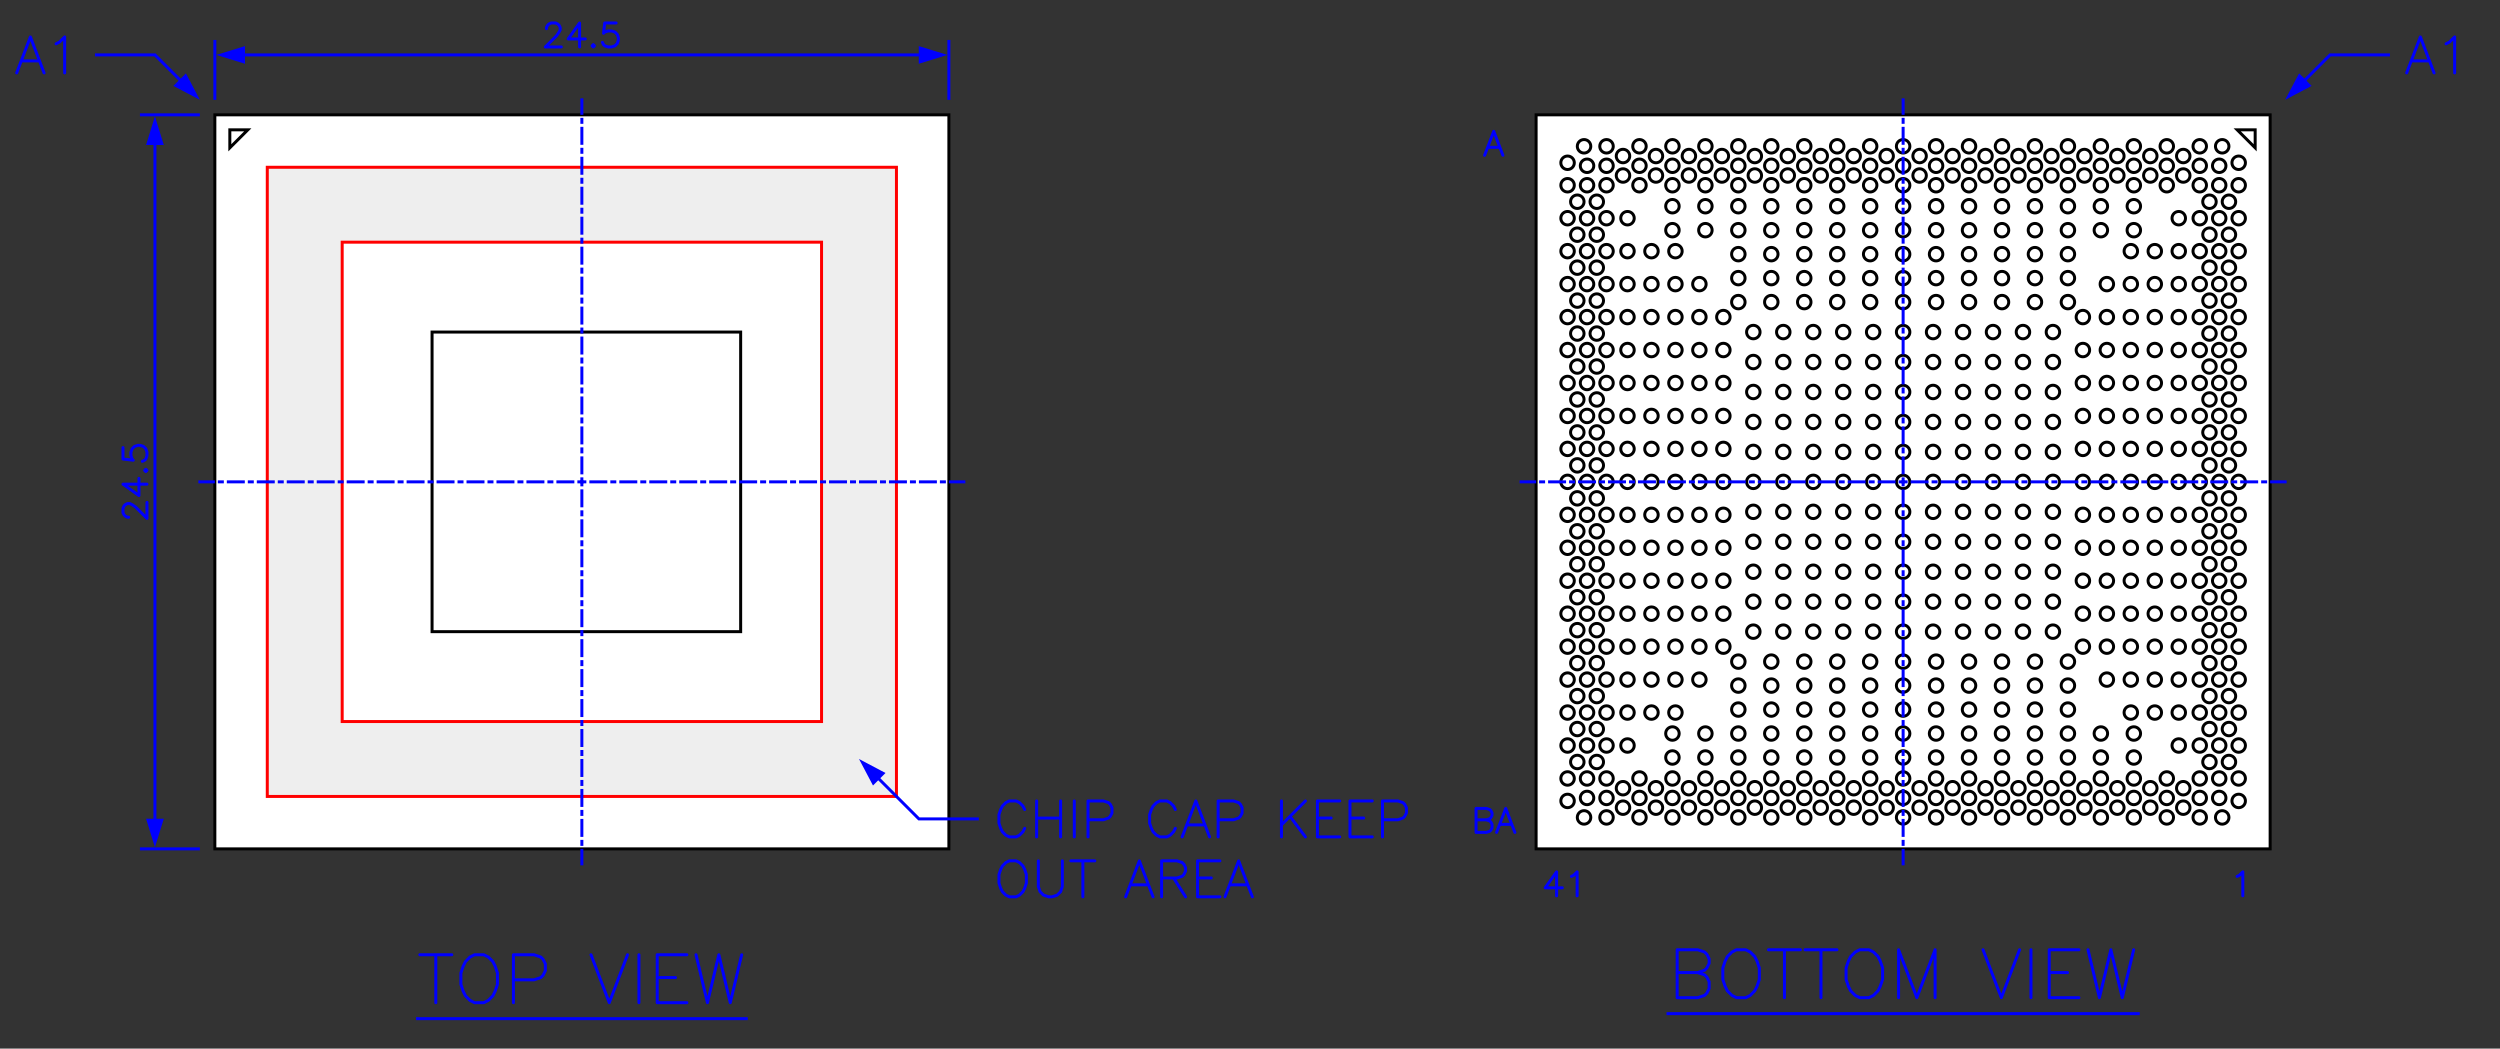<?xml version="1.0" encoding="UTF-8" standalone="no"?>
<svg xmlns:xlink="http://www.w3.org/1999/xlink" height="70mm" width="166.886mm" xmlns="http://www.w3.org/2000/svg" version="1.1" viewBox="0 0 83.443 35"><rect x="0" y="0" width="83.443" height="35" fill="#333333" stroke="none"/><defs><circle id="0" cy="0" cx="0" r="0.225" stroke="#000" stroke-width="0.1" fill="#fff"/><path id="1" d="M0.514,-1.2 L0.057,0 M0.514,-1.2 L0.971,0 M0.229,-0.4 h0.571" stroke-linejoin="round" stroke-linecap="round"/><path id="2" d="M0.229,-1.2 v1.2 M0.229,-1.2 h0.514 L0.914,-1.143 0.971,-1.086 1.029,-0.971 v0.171 L0.971,-0.686 0.914,-0.629 0.743,-0.571 h-0.514" stroke-linejoin="round" stroke-linecap="round"/><path id="3" d="M0.229,-1.2 v1.2 M0.229,-1.2 h0.743 M0.229,-0.629 h0.457 M0.229,0 h0.743" stroke-linejoin="round" stroke-linecap="round"/><path id="4" d="M0.61,-1.6 v1.6 M0.076,-1.6 h1.067" stroke-linejoin="round" stroke-linecap="round"/><path id="5" d="M0.686,-1.6 L0.533,-1.524 0.381,-1.371 0.305,-1.219 0.229,-0.99 v0.381 L0.305,-0.381 0.381,-0.229 0.533,-0.076 0.686,0 h0.305 L1.143,-0.076 1.295,-0.229 1.371,-0.381 1.448,-0.61 v-0.381 L1.371,-1.219 1.295,-1.371 1.143,-1.524 0.99,-1.6 h-0.305" stroke-linejoin="round" stroke-linecap="round"/><path id="6" d="M0.495,-0.8 L0.114,-0.267 h0.571 M0.495,-0.8 v0.8" stroke-linejoin="round" stroke-linecap="round"/><path id="7" d="M0.229,-0.648 L0.305,-0.686 0.419,-0.8 v0.8" stroke-linejoin="round" stroke-linecap="round"/><path id="8" d="M0.343,-0.971 L0.457,-1.029 0.629,-1.2 v1.2" stroke-linejoin="round" stroke-linecap="round"/><path id="9" d="M1.029,-0.914 L0.971,-1.029 0.857,-1.143 0.743,-1.2 h-0.229 L0.4,-1.143 0.286,-1.029 0.229,-0.914 0.171,-0.743 v0.286 L0.229,-0.286 0.286,-0.171 0.4,-0.057 0.514,0 h0.229 L0.857,-0.057 0.971,-0.171 1.029,-0.286" stroke-linejoin="round" stroke-linecap="round"/><path id="a" d="M0.305,-1.6 v1.6 M0.305,-1.6 h0.99 M0.305,-0.838 h0.61 M0.305,0 h0.99" stroke-linejoin="round" stroke-linecap="round"/><path id="b" d="M0.343,-0.8 L0.038,0 M0.343,-0.8 L0.648,0 M0.152,-0.267 h0.381" stroke-linejoin="round" stroke-linecap="round"/><path id="c" d="M0.152,-1.6 L0.533,0 M0.914,-1.6 L0.533,0 M0.914,-1.6 L1.295,0 M1.676,-1.6 L1.295,0" stroke-linejoin="round" stroke-linecap="round"/><path id="d" d="M0.305,-1.6 v1.6" stroke-linejoin="round" stroke-linecap="round"/><path id="e" d="M0.076,-1.6 L0.686,0 M1.295,-1.6 L0.686,0" stroke-linejoin="round" stroke-linecap="round"/></defs><g stroke="#000" stroke-width="0.1" fill="#fff"><g><g><path d="M7.171,3.833 v24.5 h24.5 v-24.5 Z"/><path d="M7.671,4.333 v0.6 l0.6,-0.6 Z"/><path d="M8.921,5.583 h21 v21 h-21 Z M11.421,8.083 v16 h16 v-16 Z" stroke="#f00" fill="#eee"/><rect y="11.083" x="14.421" height="10" width="10.3"/></g><g><path d="M75.771,3.833 v24.5 h-24.5 v-24.5 Z"/><path d="M75.271,4.333 v0.6 l-0.6,-0.6 Z"/><g><use y="5.433" x="74.721" xlink:href="#0"/><use y="6.183" x="74.721" xlink:href="#0"/><use y="6.733" x="74.396" xlink:href="#0"/><use y="7.283" x="74.721" xlink:href="#0"/><use y="7.833" x="74.396" xlink:href="#0"/><use y="8.383" x="74.721" xlink:href="#0"/><use y="8.933" x="74.396" xlink:href="#0"/><use y="9.483" x="74.721" xlink:href="#0"/><use y="10.033" x="74.396" xlink:href="#0"/><use y="10.583" x="74.721" xlink:href="#0"/><use y="11.133" x="74.396" xlink:href="#0"/><use y="11.683" x="74.721" xlink:href="#0"/><use y="12.233" x="74.396" xlink:href="#0"/><use y="12.783" x="74.721" xlink:href="#0"/><use y="13.333" x="74.396" xlink:href="#0"/><use y="13.883" x="74.721" xlink:href="#0"/><use y="14.433" x="74.396" xlink:href="#0"/><use y="14.983" x="74.721" xlink:href="#0"/><use y="15.533" x="74.396" xlink:href="#0"/><use y="16.083" x="74.721" xlink:href="#0"/><use y="16.633" x="74.396" xlink:href="#0"/><use y="17.183" x="74.721" xlink:href="#0"/><use y="17.733" x="74.396" xlink:href="#0"/><use y="18.283" x="74.721" xlink:href="#0"/><use y="18.833" x="74.396" xlink:href="#0"/><use y="19.383" x="74.721" xlink:href="#0"/><use y="19.933" x="74.396" xlink:href="#0"/><use y="20.483" x="74.721" xlink:href="#0"/><use y="21.033" x="74.396" xlink:href="#0"/><use y="21.583" x="74.721" xlink:href="#0"/><use y="22.133" x="74.396" xlink:href="#0"/><use y="22.683" x="74.721" xlink:href="#0"/><use y="23.233" x="74.396" xlink:href="#0"/><use y="23.783" x="74.721" xlink:href="#0"/><use y="24.333" x="74.396" xlink:href="#0"/><use y="24.883" x="74.721" xlink:href="#0"/><use y="25.433" x="74.396" xlink:href="#0"/><use y="25.983" x="74.721" xlink:href="#0"/><use y="26.733" x="74.721" xlink:href="#0"/><use y="4.883" x="74.171" xlink:href="#0"/><use y="5.533" x="74.071" xlink:href="#0"/><use y="6.183" x="74.071" xlink:href="#0"/><use y="6.733" x="73.746" xlink:href="#0"/><use y="7.283" x="74.071" xlink:href="#0"/><use y="7.833" x="73.746" xlink:href="#0"/><use y="8.383" x="74.071" xlink:href="#0"/><use y="8.933" x="73.746" xlink:href="#0"/><use y="9.483" x="74.071" xlink:href="#0"/><use y="10.033" x="73.746" xlink:href="#0"/><use y="10.583" x="74.071" xlink:href="#0"/><use y="11.133" x="73.746" xlink:href="#0"/><use y="11.683" x="74.071" xlink:href="#0"/><use y="12.233" x="73.746" xlink:href="#0"/><use y="12.783" x="74.071" xlink:href="#0"/><use y="13.333" x="73.746" xlink:href="#0"/><use y="13.883" x="74.071" xlink:href="#0"/><use y="14.433" x="73.746" xlink:href="#0"/><use y="14.983" x="74.071" xlink:href="#0"/><use y="15.533" x="73.746" xlink:href="#0"/><use y="16.083" x="74.071" xlink:href="#0"/><use y="16.633" x="73.746" xlink:href="#0"/><use y="17.183" x="74.071" xlink:href="#0"/><use y="17.733" x="73.746" xlink:href="#0"/><use y="18.283" x="74.071" xlink:href="#0"/><use y="18.833" x="73.746" xlink:href="#0"/><use y="19.383" x="74.071" xlink:href="#0"/><use y="19.933" x="73.746" xlink:href="#0"/><use y="20.483" x="74.071" xlink:href="#0"/><use y="21.033" x="73.746" xlink:href="#0"/><use y="21.583" x="74.071" xlink:href="#0"/><use y="22.133" x="73.746" xlink:href="#0"/><use y="22.683" x="74.071" xlink:href="#0"/><use y="23.233" x="73.746" xlink:href="#0"/><use y="23.783" x="74.071" xlink:href="#0"/><use y="24.333" x="73.746" xlink:href="#0"/><use y="24.883" x="74.071" xlink:href="#0"/><use y="25.433" x="73.746" xlink:href="#0"/><use y="25.983" x="74.071" xlink:href="#0"/><use y="26.633" x="74.071" xlink:href="#0"/><use y="27.283" x="74.171" xlink:href="#0"/><use y="4.883" x="73.421" xlink:href="#0"/><use y="5.533" x="73.421" xlink:href="#0"/><use y="6.183" x="73.421" xlink:href="#0"/><use y="7.283" x="73.421" xlink:href="#0"/><use y="8.383" x="73.421" xlink:href="#0"/><use y="9.483" x="73.421" xlink:href="#0"/><use y="10.583" x="73.421" xlink:href="#0"/><use y="11.683" x="73.421" xlink:href="#0"/><use y="12.783" x="73.421" xlink:href="#0"/><use y="13.883" x="73.421" xlink:href="#0"/><use y="14.983" x="73.421" xlink:href="#0"/><use y="16.083" x="73.421" xlink:href="#0"/><use y="17.183" x="73.421" xlink:href="#0"/><use y="18.283" x="73.421" xlink:href="#0"/><use y="19.383" x="73.421" xlink:href="#0"/><use y="20.483" x="73.421" xlink:href="#0"/><use y="21.583" x="73.421" xlink:href="#0"/><use y="22.683" x="73.421" xlink:href="#0"/><use y="23.783" x="73.421" xlink:href="#0"/><use y="24.883" x="73.421" xlink:href="#0"/><use y="25.983" x="73.421" xlink:href="#0"/><use y="26.633" x="73.421" xlink:href="#0"/><use y="27.283" x="73.421" xlink:href="#0"/><use y="5.208" x="72.871" xlink:href="#0"/><use y="5.858" x="72.871" xlink:href="#0"/><use y="7.283" x="72.721" xlink:href="#0"/><use y="8.383" x="72.721" xlink:href="#0"/><use y="9.483" x="72.721" xlink:href="#0"/><use y="10.583" x="72.721" xlink:href="#0"/><use y="11.683" x="72.721" xlink:href="#0"/><use y="12.783" x="72.721" xlink:href="#0"/><use y="13.883" x="72.721" xlink:href="#0"/><use y="14.983" x="72.721" xlink:href="#0"/><use y="16.083" x="72.721" xlink:href="#0"/><use y="17.183" x="72.721" xlink:href="#0"/><use y="18.283" x="72.721" xlink:href="#0"/><use y="19.383" x="72.721" xlink:href="#0"/><use y="20.483" x="72.721" xlink:href="#0"/><use y="21.583" x="72.721" xlink:href="#0"/><use y="22.683" x="72.721" xlink:href="#0"/><use y="23.783" x="72.721" xlink:href="#0"/><use y="24.883" x="72.721" xlink:href="#0"/><use y="26.308" x="72.871" xlink:href="#0"/><use y="26.958" x="72.871" xlink:href="#0"/><use y="4.883" x="72.321" xlink:href="#0"/><use y="5.533" x="72.321" xlink:href="#0"/><use y="6.183" x="72.321" xlink:href="#0"/><use y="8.383" x="71.921" xlink:href="#0"/><use y="9.483" x="71.921" xlink:href="#0"/><use y="10.583" x="71.921" xlink:href="#0"/><use y="11.683" x="71.921" xlink:href="#0"/><use y="12.783" x="71.921" xlink:href="#0"/><use y="13.883" x="71.921" xlink:href="#0"/><use y="14.983" x="71.921" xlink:href="#0"/><use y="16.083" x="71.921" xlink:href="#0"/><use y="17.183" x="71.921" xlink:href="#0"/><use y="18.283" x="71.921" xlink:href="#0"/><use y="19.383" x="71.921" xlink:href="#0"/><use y="20.483" x="71.921" xlink:href="#0"/><use y="21.583" x="71.921" xlink:href="#0"/><use y="22.683" x="71.921" xlink:href="#0"/><use y="23.783" x="71.921" xlink:href="#0"/><use y="25.983" x="72.321" xlink:href="#0"/><use y="26.633" x="72.321" xlink:href="#0"/><use y="27.283" x="72.321" xlink:href="#0"/><use y="5.208" x="71.771" xlink:href="#0"/><use y="5.858" x="71.771" xlink:href="#0"/><use y="26.308" x="71.771" xlink:href="#0"/><use y="26.958" x="71.771" xlink:href="#0"/><use y="4.883" x="71.221" xlink:href="#0"/><use y="5.533" x="71.221" xlink:href="#0"/><use y="6.183" x="71.221" xlink:href="#0"/><use y="6.883" x="71.221" xlink:href="#0"/><use y="7.683" x="71.221" xlink:href="#0"/><use y="8.383" x="71.121" xlink:href="#0"/><use y="9.483" x="71.121" xlink:href="#0"/><use y="10.583" x="71.121" xlink:href="#0"/><use y="11.683" x="71.121" xlink:href="#0"/><use y="12.783" x="71.121" xlink:href="#0"/><use y="13.883" x="71.121" xlink:href="#0"/><use y="14.983" x="71.121" xlink:href="#0"/><use y="16.083" x="71.121" xlink:href="#0"/><use y="17.183" x="71.121" xlink:href="#0"/><use y="18.283" x="71.121" xlink:href="#0"/><use y="19.383" x="71.121" xlink:href="#0"/><use y="20.483" x="71.121" xlink:href="#0"/><use y="21.583" x="71.121" xlink:href="#0"/><use y="22.683" x="71.121" xlink:href="#0"/><use y="23.783" x="71.121" xlink:href="#0"/><use y="24.483" x="71.221" xlink:href="#0"/><use y="25.283" x="71.221" xlink:href="#0"/><use y="25.983" x="71.221" xlink:href="#0"/><use y="26.633" x="71.221" xlink:href="#0"/><use y="27.283" x="71.221" xlink:href="#0"/><use y="5.208" x="70.671" xlink:href="#0"/><use y="5.858" x="70.671" xlink:href="#0"/><use y="9.483" x="70.321" xlink:href="#0"/><use y="10.583" x="70.321" xlink:href="#0"/><use y="11.683" x="70.321" xlink:href="#0"/><use y="12.783" x="70.321" xlink:href="#0"/><use y="13.883" x="70.321" xlink:href="#0"/><use y="14.983" x="70.321" xlink:href="#0"/><use y="16.083" x="70.321" xlink:href="#0"/><use y="17.183" x="70.321" xlink:href="#0"/><use y="18.283" x="70.321" xlink:href="#0"/><use y="19.383" x="70.321" xlink:href="#0"/><use y="20.483" x="70.321" xlink:href="#0"/><use y="21.583" x="70.321" xlink:href="#0"/><use y="22.683" x="70.321" xlink:href="#0"/><use y="26.308" x="70.671" xlink:href="#0"/><use y="26.958" x="70.671" xlink:href="#0"/><use y="4.883" x="70.121" xlink:href="#0"/><use y="5.533" x="70.121" xlink:href="#0"/><use y="6.183" x="70.121" xlink:href="#0"/><use y="6.883" x="70.121" xlink:href="#0"/><use y="7.683" x="70.121" xlink:href="#0"/><use y="24.483" x="70.121" xlink:href="#0"/><use y="25.283" x="70.121" xlink:href="#0"/><use y="25.983" x="70.121" xlink:href="#0"/><use y="26.633" x="70.121" xlink:href="#0"/><use y="27.283" x="70.121" xlink:href="#0"/><use y="5.208" x="69.571" xlink:href="#0"/><use y="5.858" x="69.571" xlink:href="#0"/><use y="10.583" x="69.521" xlink:href="#0"/><use y="11.683" x="69.521" xlink:href="#0"/><use y="12.783" x="69.521" xlink:href="#0"/><use y="13.883" x="69.521" xlink:href="#0"/><use y="14.983" x="69.521" xlink:href="#0"/><use y="16.083" x="69.521" xlink:href="#0"/><use y="17.183" x="69.521" xlink:href="#0"/><use y="18.283" x="69.521" xlink:href="#0"/><use y="19.383" x="69.521" xlink:href="#0"/><use y="20.483" x="69.521" xlink:href="#0"/><use y="21.583" x="69.521" xlink:href="#0"/><use y="26.308" x="69.571" xlink:href="#0"/><use y="26.958" x="69.571" xlink:href="#0"/><use y="4.883" x="69.021" xlink:href="#0"/><use y="5.533" x="69.021" xlink:href="#0"/><use y="6.183" x="69.021" xlink:href="#0"/><use y="6.883" x="69.021" xlink:href="#0"/><use y="7.683" x="69.021" xlink:href="#0"/><use y="8.483" x="69.021" xlink:href="#0"/><use y="9.283" x="69.021" xlink:href="#0"/><use y="10.083" x="69.021" xlink:href="#0"/><use y="11.083" x="68.521" xlink:href="#0"/><use y="12.083" x="68.521" xlink:href="#0"/><use y="13.083" x="68.521" xlink:href="#0"/><use y="14.083" x="68.521" xlink:href="#0"/><use y="15.083" x="68.521" xlink:href="#0"/><use y="16.083" x="68.521" xlink:href="#0"/><use y="17.083" x="68.521" xlink:href="#0"/><use y="18.083" x="68.521" xlink:href="#0"/><use y="19.083" x="68.521" xlink:href="#0"/><use y="20.083" x="68.521" xlink:href="#0"/><use y="21.083" x="68.521" xlink:href="#0"/><use y="22.083" x="69.021" xlink:href="#0"/><use y="22.883" x="69.021" xlink:href="#0"/><use y="23.683" x="69.021" xlink:href="#0"/><use y="24.483" x="69.021" xlink:href="#0"/><use y="25.283" x="69.021" xlink:href="#0"/><use y="25.983" x="69.021" xlink:href="#0"/><use y="26.633" x="69.021" xlink:href="#0"/><use y="27.283" x="69.021" xlink:href="#0"/><use y="5.208" x="68.471" xlink:href="#0"/><use y="5.858" x="68.471" xlink:href="#0"/><use y="26.308" x="68.471" xlink:href="#0"/><use y="26.958" x="68.471" xlink:href="#0"/><use y="4.883" x="67.921" xlink:href="#0"/><use y="5.533" x="67.921" xlink:href="#0"/><use y="6.183" x="67.921" xlink:href="#0"/><use y="6.883" x="67.921" xlink:href="#0"/><use y="7.683" x="67.921" xlink:href="#0"/><use y="8.483" x="67.921" xlink:href="#0"/><use y="9.283" x="67.921" xlink:href="#0"/><use y="10.083" x="67.921" xlink:href="#0"/><use y="11.083" x="67.521" xlink:href="#0"/><use y="12.083" x="67.521" xlink:href="#0"/><use y="13.083" x="67.521" xlink:href="#0"/><use y="14.083" x="67.521" xlink:href="#0"/><use y="15.083" x="67.521" xlink:href="#0"/><use y="16.083" x="67.521" xlink:href="#0"/><use y="17.083" x="67.521" xlink:href="#0"/><use y="18.083" x="67.521" xlink:href="#0"/><use y="19.083" x="67.521" xlink:href="#0"/><use y="20.083" x="67.521" xlink:href="#0"/><use y="21.083" x="67.521" xlink:href="#0"/><use y="22.083" x="67.921" xlink:href="#0"/><use y="22.883" x="67.921" xlink:href="#0"/><use y="23.683" x="67.921" xlink:href="#0"/><use y="24.483" x="67.921" xlink:href="#0"/><use y="25.283" x="67.921" xlink:href="#0"/><use y="25.983" x="67.921" xlink:href="#0"/><use y="26.633" x="67.921" xlink:href="#0"/><use y="27.283" x="67.921" xlink:href="#0"/><use y="5.208" x="67.371" xlink:href="#0"/><use y="5.858" x="67.371" xlink:href="#0"/><use y="26.308" x="67.371" xlink:href="#0"/><use y="26.958" x="67.371" xlink:href="#0"/><use y="4.883" x="66.821" xlink:href="#0"/><use y="5.533" x="66.821" xlink:href="#0"/><use y="6.183" x="66.821" xlink:href="#0"/><use y="6.883" x="66.821" xlink:href="#0"/><use y="7.683" x="66.821" xlink:href="#0"/><use y="8.483" x="66.821" xlink:href="#0"/><use y="9.283" x="66.821" xlink:href="#0"/><use y="10.083" x="66.821" xlink:href="#0"/><use y="11.083" x="66.521" xlink:href="#0"/><use y="12.083" x="66.521" xlink:href="#0"/><use y="13.083" x="66.521" xlink:href="#0"/><use y="14.083" x="66.521" xlink:href="#0"/><use y="15.083" x="66.521" xlink:href="#0"/><use y="16.083" x="66.521" xlink:href="#0"/><use y="17.083" x="66.521" xlink:href="#0"/><use y="18.083" x="66.521" xlink:href="#0"/><use y="19.083" x="66.521" xlink:href="#0"/><use y="20.083" x="66.521" xlink:href="#0"/><use y="21.083" x="66.521" xlink:href="#0"/><use y="22.083" x="66.821" xlink:href="#0"/><use y="22.883" x="66.821" xlink:href="#0"/><use y="23.683" x="66.821" xlink:href="#0"/><use y="24.483" x="66.821" xlink:href="#0"/><use y="25.283" x="66.821" xlink:href="#0"/><use y="25.983" x="66.821" xlink:href="#0"/><use y="26.633" x="66.821" xlink:href="#0"/><use y="27.283" x="66.821" xlink:href="#0"/><use y="5.208" x="66.271" xlink:href="#0"/><use y="5.858" x="66.271" xlink:href="#0"/><use y="26.308" x="66.271" xlink:href="#0"/><use y="26.958" x="66.271" xlink:href="#0"/><use y="4.883" x="65.721" xlink:href="#0"/><use y="5.533" x="65.721" xlink:href="#0"/><use y="6.183" x="65.721" xlink:href="#0"/><use y="6.883" x="65.721" xlink:href="#0"/><use y="7.683" x="65.721" xlink:href="#0"/><use y="8.483" x="65.721" xlink:href="#0"/><use y="9.283" x="65.721" xlink:href="#0"/><use y="10.083" x="65.721" xlink:href="#0"/><use y="11.083" x="65.521" xlink:href="#0"/><use y="12.083" x="65.521" xlink:href="#0"/><use y="13.083" x="65.521" xlink:href="#0"/><use y="14.083" x="65.521" xlink:href="#0"/><use y="15.083" x="65.521" xlink:href="#0"/><use y="16.083" x="65.521" xlink:href="#0"/><use y="17.083" x="65.521" xlink:href="#0"/><use y="18.083" x="65.521" xlink:href="#0"/><use y="19.083" x="65.521" xlink:href="#0"/><use y="20.083" x="65.521" xlink:href="#0"/><use y="21.083" x="65.521" xlink:href="#0"/><use y="22.083" x="65.721" xlink:href="#0"/><use y="22.883" x="65.721" xlink:href="#0"/><use y="23.683" x="65.721" xlink:href="#0"/><use y="24.483" x="65.721" xlink:href="#0"/><use y="25.283" x="65.721" xlink:href="#0"/><use y="25.983" x="65.721" xlink:href="#0"/><use y="26.633" x="65.721" xlink:href="#0"/><use y="27.283" x="65.721" xlink:href="#0"/><use y="5.208" x="65.171" xlink:href="#0"/><use y="5.858" x="65.171" xlink:href="#0"/><use y="26.308" x="65.171" xlink:href="#0"/><use y="26.958" x="65.171" xlink:href="#0"/><use y="4.883" x="64.621" xlink:href="#0"/><use y="5.533" x="64.621" xlink:href="#0"/><use y="6.183" x="64.621" xlink:href="#0"/><use y="6.883" x="64.621" xlink:href="#0"/><use y="7.683" x="64.621" xlink:href="#0"/><use y="8.483" x="64.621" xlink:href="#0"/><use y="9.283" x="64.621" xlink:href="#0"/><use y="10.083" x="64.621" xlink:href="#0"/><use y="11.083" x="64.521" xlink:href="#0"/><use y="12.083" x="64.521" xlink:href="#0"/><use y="13.083" x="64.521" xlink:href="#0"/><use y="14.083" x="64.521" xlink:href="#0"/><use y="15.083" x="64.521" xlink:href="#0"/><use y="16.083" x="64.521" xlink:href="#0"/><use y="17.083" x="64.521" xlink:href="#0"/><use y="18.083" x="64.521" xlink:href="#0"/><use y="19.083" x="64.521" xlink:href="#0"/><use y="20.083" x="64.521" xlink:href="#0"/><use y="21.083" x="64.521" xlink:href="#0"/><use y="22.083" x="64.621" xlink:href="#0"/><use y="22.883" x="64.621" xlink:href="#0"/><use y="23.683" x="64.621" xlink:href="#0"/><use y="24.483" x="64.621" xlink:href="#0"/><use y="25.283" x="64.621" xlink:href="#0"/><use y="25.983" x="64.621" xlink:href="#0"/><use y="26.633" x="64.621" xlink:href="#0"/><use y="27.283" x="64.621" xlink:href="#0"/><use y="5.208" x="64.071" xlink:href="#0"/><use y="5.858" x="64.071" xlink:href="#0"/><use y="26.308" x="64.071" xlink:href="#0"/><use y="26.958" x="64.071" xlink:href="#0"/><use y="4.883" x="63.521" xlink:href="#0"/><use y="5.533" x="63.521" xlink:href="#0"/><use y="6.183" x="63.521" xlink:href="#0"/><use y="6.883" x="63.521" xlink:href="#0"/><use y="7.683" x="63.521" xlink:href="#0"/><use y="8.483" x="63.521" xlink:href="#0"/><use y="9.283" x="63.521" xlink:href="#0"/><use y="10.083" x="63.521" xlink:href="#0"/><use y="11.083" x="63.521" xlink:href="#0"/><use y="12.083" x="63.521" xlink:href="#0"/><use y="13.083" x="63.521" xlink:href="#0"/><use y="14.083" x="63.521" xlink:href="#0"/><use y="15.083" x="63.521" xlink:href="#0"/><use y="16.083" x="63.521" xlink:href="#0"/><use y="17.083" x="63.521" xlink:href="#0"/><use y="18.083" x="63.521" xlink:href="#0"/><use y="19.083" x="63.521" xlink:href="#0"/><use y="20.083" x="63.521" xlink:href="#0"/><use y="21.083" x="63.521" xlink:href="#0"/><use y="22.083" x="63.521" xlink:href="#0"/><use y="22.883" x="63.521" xlink:href="#0"/><use y="23.683" x="63.521" xlink:href="#0"/><use y="24.483" x="63.521" xlink:href="#0"/><use y="25.283" x="63.521" xlink:href="#0"/><use y="25.983" x="63.521" xlink:href="#0"/><use y="26.633" x="63.521" xlink:href="#0"/><use y="27.283" x="63.521" xlink:href="#0"/><use y="5.208" x="62.971" xlink:href="#0"/><use y="5.858" x="62.971" xlink:href="#0"/><use y="26.308" x="62.971" xlink:href="#0"/><use y="26.958" x="62.971" xlink:href="#0"/><use y="4.883" x="62.421" xlink:href="#0"/><use y="5.533" x="62.421" xlink:href="#0"/><use y="6.183" x="62.421" xlink:href="#0"/><use y="6.883" x="62.421" xlink:href="#0"/><use y="7.683" x="62.421" xlink:href="#0"/><use y="8.483" x="62.421" xlink:href="#0"/><use y="9.283" x="62.421" xlink:href="#0"/><use y="10.083" x="62.421" xlink:href="#0"/><use y="11.083" x="62.521" xlink:href="#0"/><use y="12.083" x="62.521" xlink:href="#0"/><use y="13.083" x="62.521" xlink:href="#0"/><use y="14.083" x="62.521" xlink:href="#0"/><use y="15.083" x="62.521" xlink:href="#0"/><use y="16.083" x="62.521" xlink:href="#0"/><use y="17.083" x="62.521" xlink:href="#0"/><use y="18.083" x="62.521" xlink:href="#0"/><use y="19.083" x="62.521" xlink:href="#0"/><use y="20.083" x="62.521" xlink:href="#0"/><use y="21.083" x="62.521" xlink:href="#0"/><use y="22.083" x="62.421" xlink:href="#0"/><use y="22.883" x="62.421" xlink:href="#0"/><use y="23.683" x="62.421" xlink:href="#0"/><use y="24.483" x="62.421" xlink:href="#0"/><use y="25.283" x="62.421" xlink:href="#0"/><use y="25.983" x="62.421" xlink:href="#0"/><use y="26.633" x="62.421" xlink:href="#0"/><use y="27.283" x="62.421" xlink:href="#0"/><use y="5.208" x="61.871" xlink:href="#0"/><use y="5.858" x="61.871" xlink:href="#0"/><use y="26.308" x="61.871" xlink:href="#0"/><use y="26.958" x="61.871" xlink:href="#0"/><use y="4.883" x="61.321" xlink:href="#0"/><use y="5.533" x="61.321" xlink:href="#0"/><use y="6.183" x="61.321" xlink:href="#0"/><use y="6.883" x="61.321" xlink:href="#0"/><use y="7.683" x="61.321" xlink:href="#0"/><use y="8.483" x="61.321" xlink:href="#0"/><use y="9.283" x="61.321" xlink:href="#0"/><use y="10.083" x="61.321" xlink:href="#0"/><use y="11.083" x="61.521" xlink:href="#0"/><use y="12.083" x="61.521" xlink:href="#0"/><use y="13.083" x="61.521" xlink:href="#0"/><use y="14.083" x="61.521" xlink:href="#0"/><use y="15.083" x="61.521" xlink:href="#0"/><use y="16.083" x="61.521" xlink:href="#0"/><use y="17.083" x="61.521" xlink:href="#0"/><use y="18.083" x="61.521" xlink:href="#0"/><use y="19.083" x="61.521" xlink:href="#0"/><use y="20.083" x="61.521" xlink:href="#0"/><use y="21.083" x="61.521" xlink:href="#0"/><use y="22.083" x="61.321" xlink:href="#0"/><use y="22.883" x="61.321" xlink:href="#0"/><use y="23.683" x="61.321" xlink:href="#0"/><use y="24.483" x="61.321" xlink:href="#0"/><use y="25.283" x="61.321" xlink:href="#0"/><use y="25.983" x="61.321" xlink:href="#0"/><use y="26.633" x="61.321" xlink:href="#0"/><use y="27.283" x="61.321" xlink:href="#0"/><use y="5.208" x="60.771" xlink:href="#0"/><use y="5.858" x="60.771" xlink:href="#0"/><use y="26.308" x="60.771" xlink:href="#0"/><use y="26.958" x="60.771" xlink:href="#0"/><use y="4.883" x="60.221" xlink:href="#0"/><use y="5.533" x="60.221" xlink:href="#0"/><use y="6.183" x="60.221" xlink:href="#0"/><use y="6.883" x="60.221" xlink:href="#0"/><use y="7.683" x="60.221" xlink:href="#0"/><use y="8.483" x="60.221" xlink:href="#0"/><use y="9.283" x="60.221" xlink:href="#0"/><use y="10.083" x="60.221" xlink:href="#0"/><use y="11.083" x="60.521" xlink:href="#0"/><use y="12.083" x="60.521" xlink:href="#0"/><use y="13.083" x="60.521" xlink:href="#0"/><use y="14.083" x="60.521" xlink:href="#0"/><use y="15.083" x="60.521" xlink:href="#0"/><use y="16.083" x="60.521" xlink:href="#0"/><use y="17.083" x="60.521" xlink:href="#0"/><use y="18.083" x="60.521" xlink:href="#0"/><use y="19.083" x="60.521" xlink:href="#0"/><use y="20.083" x="60.521" xlink:href="#0"/><use y="21.083" x="60.521" xlink:href="#0"/><use y="22.083" x="60.221" xlink:href="#0"/><use y="22.883" x="60.221" xlink:href="#0"/><use y="23.683" x="60.221" xlink:href="#0"/><use y="24.483" x="60.221" xlink:href="#0"/><use y="25.283" x="60.221" xlink:href="#0"/><use y="25.983" x="60.221" xlink:href="#0"/><use y="26.633" x="60.221" xlink:href="#0"/><use y="27.283" x="60.221" xlink:href="#0"/><use y="5.208" x="59.671" xlink:href="#0"/><use y="5.858" x="59.671" xlink:href="#0"/><use y="26.308" x="59.671" xlink:href="#0"/><use y="26.958" x="59.671" xlink:href="#0"/><use y="4.883" x="59.121" xlink:href="#0"/><use y="5.533" x="59.121" xlink:href="#0"/><use y="6.183" x="59.121" xlink:href="#0"/><use y="6.883" x="59.121" xlink:href="#0"/><use y="7.683" x="59.121" xlink:href="#0"/><use y="8.483" x="59.121" xlink:href="#0"/><use y="9.283" x="59.121" xlink:href="#0"/><use y="10.083" x="59.121" xlink:href="#0"/><use y="11.083" x="59.521" xlink:href="#0"/><use y="12.083" x="59.521" xlink:href="#0"/><use y="13.083" x="59.521" xlink:href="#0"/><use y="14.083" x="59.521" xlink:href="#0"/><use y="15.083" x="59.521" xlink:href="#0"/><use y="16.083" x="59.521" xlink:href="#0"/><use y="17.083" x="59.521" xlink:href="#0"/><use y="18.083" x="59.521" xlink:href="#0"/><use y="19.083" x="59.521" xlink:href="#0"/><use y="20.083" x="59.521" xlink:href="#0"/><use y="21.083" x="59.521" xlink:href="#0"/><use y="22.083" x="59.121" xlink:href="#0"/><use y="22.883" x="59.121" xlink:href="#0"/><use y="23.683" x="59.121" xlink:href="#0"/><use y="24.483" x="59.121" xlink:href="#0"/><use y="25.283" x="59.121" xlink:href="#0"/><use y="25.983" x="59.121" xlink:href="#0"/><use y="26.633" x="59.121" xlink:href="#0"/><use y="27.283" x="59.121" xlink:href="#0"/><use y="5.208" x="58.571" xlink:href="#0"/><use y="5.858" x="58.571" xlink:href="#0"/><use y="26.308" x="58.571" xlink:href="#0"/><use y="26.958" x="58.571" xlink:href="#0"/><use y="4.883" x="58.021" xlink:href="#0"/><use y="5.533" x="58.021" xlink:href="#0"/><use y="6.183" x="58.021" xlink:href="#0"/><use y="6.883" x="58.021" xlink:href="#0"/><use y="7.683" x="58.021" xlink:href="#0"/><use y="8.483" x="58.021" xlink:href="#0"/><use y="9.283" x="58.021" xlink:href="#0"/><use y="10.083" x="58.021" xlink:href="#0"/><use y="11.083" x="58.521" xlink:href="#0"/><use y="12.083" x="58.521" xlink:href="#0"/><use y="13.083" x="58.521" xlink:href="#0"/><use y="14.083" x="58.521" xlink:href="#0"/><use y="15.083" x="58.521" xlink:href="#0"/><use y="16.083" x="58.521" xlink:href="#0"/><use y="17.083" x="58.521" xlink:href="#0"/><use y="18.083" x="58.521" xlink:href="#0"/><use y="19.083" x="58.521" xlink:href="#0"/><use y="20.083" x="58.521" xlink:href="#0"/><use y="21.083" x="58.521" xlink:href="#0"/><use y="22.083" x="58.021" xlink:href="#0"/><use y="22.883" x="58.021" xlink:href="#0"/><use y="23.683" x="58.021" xlink:href="#0"/><use y="24.483" x="58.021" xlink:href="#0"/><use y="25.283" x="58.021" xlink:href="#0"/><use y="25.983" x="58.021" xlink:href="#0"/><use y="26.633" x="58.021" xlink:href="#0"/><use y="27.283" x="58.021" xlink:href="#0"/><use y="5.208" x="57.471" xlink:href="#0"/><use y="5.858" x="57.471" xlink:href="#0"/><use y="10.583" x="57.521" xlink:href="#0"/><use y="11.683" x="57.521" xlink:href="#0"/><use y="12.783" x="57.521" xlink:href="#0"/><use y="13.883" x="57.521" xlink:href="#0"/><use y="14.983" x="57.521" xlink:href="#0"/><use y="16.083" x="57.521" xlink:href="#0"/><use y="17.183" x="57.521" xlink:href="#0"/><use y="18.283" x="57.521" xlink:href="#0"/><use y="19.383" x="57.521" xlink:href="#0"/><use y="20.483" x="57.521" xlink:href="#0"/><use y="21.583" x="57.521" xlink:href="#0"/><use y="26.308" x="57.471" xlink:href="#0"/><use y="26.958" x="57.471" xlink:href="#0"/><use y="4.883" x="56.921" xlink:href="#0"/><use y="5.533" x="56.921" xlink:href="#0"/><use y="6.183" x="56.921" xlink:href="#0"/><use y="6.883" x="56.921" xlink:href="#0"/><use y="7.683" x="56.921" xlink:href="#0"/><use y="24.483" x="56.921" xlink:href="#0"/><use y="25.283" x="56.921" xlink:href="#0"/><use y="25.983" x="56.921" xlink:href="#0"/><use y="26.633" x="56.921" xlink:href="#0"/><use y="27.283" x="56.921" xlink:href="#0"/><use y="5.208" x="56.371" xlink:href="#0"/><use y="5.858" x="56.371" xlink:href="#0"/><use y="9.483" x="56.721" xlink:href="#0"/><use y="10.583" x="56.721" xlink:href="#0"/><use y="11.683" x="56.721" xlink:href="#0"/><use y="12.783" x="56.721" xlink:href="#0"/><use y="13.883" x="56.721" xlink:href="#0"/><use y="14.983" x="56.721" xlink:href="#0"/><use y="16.083" x="56.721" xlink:href="#0"/><use y="17.183" x="56.721" xlink:href="#0"/><use y="18.283" x="56.721" xlink:href="#0"/><use y="19.383" x="56.721" xlink:href="#0"/><use y="20.483" x="56.721" xlink:href="#0"/><use y="21.583" x="56.721" xlink:href="#0"/><use y="22.683" x="56.721" xlink:href="#0"/><use y="26.308" x="56.371" xlink:href="#0"/><use y="26.958" x="56.371" xlink:href="#0"/><use y="4.883" x="55.821" xlink:href="#0"/><use y="5.533" x="55.821" xlink:href="#0"/><use y="6.183" x="55.821" xlink:href="#0"/><use y="6.883" x="55.821" xlink:href="#0"/><use y="7.683" x="55.821" xlink:href="#0"/><use y="8.383" x="55.921" xlink:href="#0"/><use y="9.483" x="55.921" xlink:href="#0"/><use y="10.583" x="55.921" xlink:href="#0"/><use y="11.683" x="55.921" xlink:href="#0"/><use y="12.783" x="55.921" xlink:href="#0"/><use y="13.883" x="55.921" xlink:href="#0"/><use y="14.983" x="55.921" xlink:href="#0"/><use y="16.083" x="55.921" xlink:href="#0"/><use y="17.183" x="55.921" xlink:href="#0"/><use y="18.283" x="55.921" xlink:href="#0"/><use y="19.383" x="55.921" xlink:href="#0"/><use y="20.483" x="55.921" xlink:href="#0"/><use y="21.583" x="55.921" xlink:href="#0"/><use y="22.683" x="55.921" xlink:href="#0"/><use y="23.783" x="55.921" xlink:href="#0"/><use y="24.483" x="55.821" xlink:href="#0"/><use y="25.283" x="55.821" xlink:href="#0"/><use y="25.983" x="55.821" xlink:href="#0"/><use y="26.633" x="55.821" xlink:href="#0"/><use y="27.283" x="55.821" xlink:href="#0"/><use y="5.208" x="55.271" xlink:href="#0"/><use y="5.858" x="55.271" xlink:href="#0"/><use y="26.308" x="55.271" xlink:href="#0"/><use y="26.958" x="55.271" xlink:href="#0"/><use y="4.883" x="54.721" xlink:href="#0"/><use y="5.533" x="54.721" xlink:href="#0"/><use y="6.183" x="54.721" xlink:href="#0"/><use y="8.383" x="55.121" xlink:href="#0"/><use y="9.483" x="55.121" xlink:href="#0"/><use y="10.583" x="55.121" xlink:href="#0"/><use y="11.683" x="55.121" xlink:href="#0"/><use y="12.783" x="55.121" xlink:href="#0"/><use y="13.883" x="55.121" xlink:href="#0"/><use y="14.983" x="55.121" xlink:href="#0"/><use y="16.083" x="55.121" xlink:href="#0"/><use y="17.183" x="55.121" xlink:href="#0"/><use y="18.283" x="55.121" xlink:href="#0"/><use y="19.383" x="55.121" xlink:href="#0"/><use y="20.483" x="55.121" xlink:href="#0"/><use y="21.583" x="55.121" xlink:href="#0"/><use y="22.683" x="55.121" xlink:href="#0"/><use y="23.783" x="55.121" xlink:href="#0"/><use y="25.983" x="54.721" xlink:href="#0"/><use y="26.633" x="54.721" xlink:href="#0"/><use y="27.283" x="54.721" xlink:href="#0"/><use y="5.208" x="54.171" xlink:href="#0"/><use y="5.858" x="54.171" xlink:href="#0"/><use y="7.283" x="54.321" xlink:href="#0"/><use y="8.383" x="54.321" xlink:href="#0"/><use y="9.483" x="54.321" xlink:href="#0"/><use y="10.583" x="54.321" xlink:href="#0"/><use y="11.683" x="54.321" xlink:href="#0"/><use y="12.783" x="54.321" xlink:href="#0"/><use y="13.883" x="54.321" xlink:href="#0"/><use y="14.983" x="54.321" xlink:href="#0"/><use y="16.083" x="54.321" xlink:href="#0"/><use y="17.183" x="54.321" xlink:href="#0"/><use y="18.283" x="54.321" xlink:href="#0"/><use y="19.383" x="54.321" xlink:href="#0"/><use y="20.483" x="54.321" xlink:href="#0"/><use y="21.583" x="54.321" xlink:href="#0"/><use y="22.683" x="54.321" xlink:href="#0"/><use y="23.783" x="54.321" xlink:href="#0"/><use y="24.883" x="54.321" xlink:href="#0"/><use y="26.308" x="54.171" xlink:href="#0"/><use y="26.958" x="54.171" xlink:href="#0"/><use y="4.883" x="53.621" xlink:href="#0"/><use y="5.533" x="53.621" xlink:href="#0"/><use y="6.183" x="53.621" xlink:href="#0"/><use y="7.283" x="53.621" xlink:href="#0"/><use y="8.383" x="53.621" xlink:href="#0"/><use y="9.483" x="53.621" xlink:href="#0"/><use y="10.583" x="53.621" xlink:href="#0"/><use y="11.683" x="53.621" xlink:href="#0"/><use y="12.783" x="53.621" xlink:href="#0"/><use y="13.883" x="53.621" xlink:href="#0"/><use y="14.983" x="53.621" xlink:href="#0"/><use y="16.083" x="53.621" xlink:href="#0"/><use y="17.183" x="53.621" xlink:href="#0"/><use y="18.283" x="53.621" xlink:href="#0"/><use y="19.383" x="53.621" xlink:href="#0"/><use y="20.483" x="53.621" xlink:href="#0"/><use y="21.583" x="53.621" xlink:href="#0"/><use y="22.683" x="53.621" xlink:href="#0"/><use y="23.783" x="53.621" xlink:href="#0"/><use y="24.883" x="53.621" xlink:href="#0"/><use y="25.983" x="53.621" xlink:href="#0"/><use y="26.633" x="53.621" xlink:href="#0"/><use y="27.283" x="53.621" xlink:href="#0"/><use y="4.883" x="52.871" xlink:href="#0"/><use y="5.533" x="52.971" xlink:href="#0"/><use y="6.183" x="52.971" xlink:href="#0"/><use y="6.733" x="53.296" xlink:href="#0"/><use y="7.283" x="52.971" xlink:href="#0"/><use y="7.833" x="53.296" xlink:href="#0"/><use y="8.383" x="52.971" xlink:href="#0"/><use y="8.933" x="53.296" xlink:href="#0"/><use y="9.483" x="52.971" xlink:href="#0"/><use y="10.033" x="53.296" xlink:href="#0"/><use y="10.583" x="52.971" xlink:href="#0"/><use y="11.133" x="53.296" xlink:href="#0"/><use y="11.683" x="52.971" xlink:href="#0"/><use y="12.233" x="53.296" xlink:href="#0"/><use y="12.783" x="52.971" xlink:href="#0"/><use y="13.333" x="53.296" xlink:href="#0"/><use y="13.883" x="52.971" xlink:href="#0"/><use y="14.433" x="53.296" xlink:href="#0"/><use y="14.983" x="52.971" xlink:href="#0"/><use y="15.533" x="53.296" xlink:href="#0"/><use y="16.083" x="52.971" xlink:href="#0"/><use y="16.633" x="53.296" xlink:href="#0"/><use y="17.183" x="52.971" xlink:href="#0"/><use y="17.733" x="53.296" xlink:href="#0"/><use y="18.283" x="52.971" xlink:href="#0"/><use y="18.833" x="53.296" xlink:href="#0"/><use y="19.383" x="52.971" xlink:href="#0"/><use y="19.933" x="53.296" xlink:href="#0"/><use y="20.483" x="52.971" xlink:href="#0"/><use y="21.033" x="53.296" xlink:href="#0"/><use y="21.583" x="52.971" xlink:href="#0"/><use y="22.133" x="53.296" xlink:href="#0"/><use y="22.683" x="52.971" xlink:href="#0"/><use y="23.233" x="53.296" xlink:href="#0"/><use y="23.783" x="52.971" xlink:href="#0"/><use y="24.333" x="53.296" xlink:href="#0"/><use y="24.883" x="52.971" xlink:href="#0"/><use y="25.433" x="53.296" xlink:href="#0"/><use y="25.983" x="52.971" xlink:href="#0"/><use y="26.633" x="52.971" xlink:href="#0"/><use y="27.283" x="52.871" xlink:href="#0"/><use y="5.433" x="52.321" xlink:href="#0"/><use y="6.183" x="52.321" xlink:href="#0"/><use y="6.733" x="52.646" xlink:href="#0"/><use y="7.283" x="52.321" xlink:href="#0"/><use y="7.833" x="52.646" xlink:href="#0"/><use y="8.383" x="52.321" xlink:href="#0"/><use y="8.933" x="52.646" xlink:href="#0"/><use y="9.483" x="52.321" xlink:href="#0"/><use y="10.033" x="52.646" xlink:href="#0"/><use y="10.583" x="52.321" xlink:href="#0"/><use y="11.133" x="52.646" xlink:href="#0"/><use y="11.683" x="52.321" xlink:href="#0"/><use y="12.233" x="52.646" xlink:href="#0"/><use y="12.783" x="52.321" xlink:href="#0"/><use y="13.333" x="52.646" xlink:href="#0"/><use y="13.883" x="52.321" xlink:href="#0"/><use y="14.433" x="52.646" xlink:href="#0"/><use y="14.983" x="52.321" xlink:href="#0"/><use y="15.533" x="52.646" xlink:href="#0"/><use y="16.083" x="52.321" xlink:href="#0"/><use y="16.633" x="52.646" xlink:href="#0"/><use y="17.183" x="52.321" xlink:href="#0"/><use y="17.733" x="52.646" xlink:href="#0"/><use y="18.283" x="52.321" xlink:href="#0"/><use y="18.833" x="52.646" xlink:href="#0"/><use y="19.383" x="52.321" xlink:href="#0"/><use y="19.933" x="52.646" xlink:href="#0"/><use y="20.483" x="52.321" xlink:href="#0"/><use y="21.033" x="52.646" xlink:href="#0"/><use y="21.583" x="52.321" xlink:href="#0"/><use y="22.133" x="52.646" xlink:href="#0"/><use y="22.683" x="52.321" xlink:href="#0"/><use y="23.233" x="52.646" xlink:href="#0"/><use y="23.783" x="52.321" xlink:href="#0"/><use y="24.333" x="52.646" xlink:href="#0"/><use y="24.883" x="52.321" xlink:href="#0"/><use y="25.433" x="52.646" xlink:href="#0"/><use y="25.983" x="52.321" xlink:href="#0"/><use y="26.733" x="52.321" xlink:href="#0"/></g></g></g><g stroke="#00f" fill="none"><g><g stroke-linecap="square" stroke-dasharray=".1,.2,.5,.2"><line y1="16.083" x2="32.171" x1="19.421" y2="16.083"/><line y1="16.083" x2="19.421" x1="19.421" y2="3.333"/><line y1="16.083" x2="6.671" x1="19.421" y2="16.083"/><line y1="16.083" x2="19.421" x1="19.421" y2="28.833"/></g><g><path d="M3.171,1.833 h2 L6.318,2.98"/><path stroke="none" d="M6.205,2.449 L6.671,3.333 5.787,2.867" fill="#00f"/><g><use y="2.433" x="0.5" xlink:href="#1"/><use y="2.433" x="1.529" xlink:href="#8"/></g></g><g><g><g><path d="M18.24,0.957 v-0.038 L18.279,0.843 18.317,0.805 18.393,0.767 h0.152 L18.621,0.805 18.66,0.843 18.698,0.919 v0.076 L18.66,1.071 18.583,1.186 18.202,1.567 h0.533" stroke-linejoin="round" stroke-linecap="round"/><use y="1.567" x="18.85" xlink:href="#6"/><path d="M19.802,1.49 L19.764,1.529 19.802,1.567 19.84,1.529 19.802,1.49" stroke-linejoin="round" stroke-linecap="round"/><path d="M20.564,0.767 h-0.381 L20.145,1.11 20.183,1.071 20.298,1.033 h0.114 L20.526,1.071 20.602,1.148 20.64,1.262 v0.076 L20.602,1.452 20.526,1.529 20.412,1.567 h-0.114 L20.183,1.529 20.145,1.49 20.107,1.414" stroke-linejoin="round" stroke-linecap="round"/></g><path d="M7.721,1.833 h23.4"/><path stroke="none" d="M30.666,1.538 L31.621,1.833 30.666,2.129" fill="#00f"/><path stroke="none" d="M8.177,2.129 L7.221,1.833 8.177,1.538" fill="#00f"/></g><path d="M7.171,3.333 v-2"/><path d="M31.671,3.333 v-2"/></g><g><g><g><path d="M4.295,17.264 h-0.038 L4.181,17.226 4.143,17.188 4.105,17.112 v-0.152 L4.143,16.883 4.181,16.845 4.257,16.807 h0.076 L4.41,16.845 4.524,16.921 4.905,17.302 v-0.533" stroke-linejoin="round" stroke-linecap="round"/><path d="M4.105,16.16 L4.638,16.54 v-0.571 M4.105,16.16 h0.8" stroke-linejoin="round" stroke-linecap="round"/><path d="M4.829,15.702 L4.867,15.74 4.905,15.702 4.867,15.664 4.829,15.702" stroke-linejoin="round" stroke-linecap="round"/><path d="M4.105,14.94 v0.381 L4.448,15.36 4.41,15.321 4.371,15.207 v-0.114 L4.41,14.979 4.486,14.902 4.6,14.864 h0.076 L4.79,14.902 4.867,14.979 4.905,15.093 v0.114 L4.867,15.321 4.829,15.36 4.752,15.398" stroke-linejoin="round" stroke-linecap="round"/></g><path d="M5.171,4.383 v23.4"/><path stroke="none" d="M5.467,27.328 L5.171,28.283 4.876,27.328" fill="#00f"/><path stroke="none" d="M4.876,4.839 L5.171,3.883 5.467,4.839" fill="#00f"/></g><path d="M6.671,3.833 h-2"/><path d="M6.671,28.333 h-2"/></g><g><path d="M32.671,27.333 h-2 L29.025,25.687"/><path stroke="none" d="M29.138,26.218 L28.671,25.333 29.556,25.8" fill="#00f"/><g><use y="27.933" x="33.171" xlink:href="#9"/><path d="M34.6,26.733 v1.2 M35.4,26.733 v1.2 M34.6,27.305 h0.8" stroke-linejoin="round" stroke-linecap="round"/><path d="M35.857,26.733 v1.2" stroke-linejoin="round" stroke-linecap="round"/><use y="27.933" x="36.086" xlink:href="#2"/><use y="27.933" x="38.2" xlink:href="#9"/><use y="27.933" x="39.4" xlink:href="#1"/><use y="27.933" x="40.429" xlink:href="#2"/><path d="M42.771,26.733 v1.2 M43.571,26.733 l-0.8,0.8 M43.057,27.248 l0.514,0.686" stroke-linejoin="round" stroke-linecap="round"/><use y="27.933" x="43.743" xlink:href="#3"/><use y="27.933" x="44.829" xlink:href="#3"/><use y="27.933" x="45.914" xlink:href="#2"/><path d="M33.686,28.733 L33.571,28.79 33.457,28.905 33.4,29.019 33.343,29.19 v0.286 L33.4,29.648 l0.057,0.114 0.114,0.114 0.114,0.057 h0.229 L34.029,29.876 34.143,29.762 34.2,29.648 34.257,29.476 v-0.286 L34.2,29.019 34.143,28.905 34.029,28.79 33.914,28.733 h-0.229" stroke-linejoin="round" stroke-linecap="round"/><path d="M34.657,28.733 v0.857 l0.057,0.171 0.114,0.114 L35,29.933 h0.114 L35.286,29.876 35.4,29.762 35.457,29.59 v-0.857" stroke-linejoin="round" stroke-linecap="round"/><path d="M36.143,28.733 v1.2 M35.743,28.733 h0.8" stroke-linejoin="round" stroke-linecap="round"/><use y="29.933" x="37.514" xlink:href="#1"/><path d="M38.771,28.733 v1.2 M38.771,28.733 h0.514 L39.457,28.79 l0.057,0.057 0.057,0.114 v0.114 L39.514,29.19 39.457,29.248 39.286,29.305 h-0.514 M39.171,29.305 l0.4,0.629" stroke-linejoin="round" stroke-linecap="round"/><use y="29.933" x="39.743" xlink:href="#3"/><use y="29.933" x="40.829" xlink:href="#1"/></g></g><g><use y="33.467" x="13.936" xlink:href="#4"/><use y="33.467" x="15.155" xlink:href="#5"/><path d="M17.136,31.867 v1.6 M17.136,31.867 h0.686 L18.05,31.943 l0.076,0.076 0.076,0.152 v0.229 L18.126,32.552 18.05,32.629 17.821,32.705 h-0.686" stroke-linejoin="round" stroke-linecap="round"/><use y="33.467" x="19.65" xlink:href="#e"/><use y="33.467" x="21.021" xlink:href="#d"/><use y="33.467" x="21.631" xlink:href="#a"/><use y="33.467" x="23.079" xlink:href="#c"/><path d="M13.936,34 h10.971" stroke-linecap="square"/></g></g><g><g stroke-linecap="square" stroke-dasharray=".1,.2,.5,.2"><line y1="16.083" x2="76.271" x1="63.521" y2="16.083"/><line y1="16.083" x2="63.521" x1="63.521" y2="3.333"/><line y1="16.083" x2="50.771" x1="63.521" y2="16.083"/><line y1="16.083" x2="63.521" x1="63.521" y2="28.833"/></g><g><path d="M79.771,1.833 h-2 L76.625,2.98"/><path stroke="none" d="M77.156,2.867 L76.271,3.333 76.738,2.449" fill="#00f"/><g><use y="2.433" x="80.271" xlink:href="#1"/><use y="2.433" x="81.3" xlink:href="#8"/></g></g><use y="5.183" x="49.514" xlink:href="#b"/><g><path d="M49.267,26.983 v0.8 M49.267,26.983 h0.343 l0.114,0.038 L49.762,27.06 49.8,27.136 v0.076 L49.762,27.288 49.724,27.326 49.61,27.364 M49.267,27.364 h0.343 l0.114,0.038 L49.762,27.44 49.8,27.517 v0.114 L49.762,27.707 49.724,27.745 49.61,27.783 h-0.343" stroke-linejoin="round" stroke-linecap="round"/><use y="27.783" x="49.914" xlink:href="#b"/></g><use y="29.9" x="74.44" xlink:href="#7"/><g><use y="29.9" x="51.46" xlink:href="#6"/><use y="29.9" x="52.221" xlink:href="#7"/></g><g><path d="M55.979,31.7 v1.6 M55.979,31.7 h0.686 l0.229,0.076 0.076,0.076 0.076,0.152 v0.152 L56.969,32.31 56.893,32.386 56.664,32.462 M55.979,32.462 h0.686 l0.229,0.076 0.076,0.076 0.076,0.152 v0.229 L56.969,33.148 56.893,33.224 56.664,33.3 h-0.686" stroke-linejoin="round" stroke-linecap="round"/><use y="33.3" x="57.274" xlink:href="#5"/><use y="33.3" x="58.95" xlink:href="#4"/><use y="33.3" x="60.169" xlink:href="#4"/><use y="33.3" x="61.388" xlink:href="#5"/><path d="M63.369,31.7 v1.6 M63.369,31.7 l0.61,1.6 M64.588,31.7 l-0.61,1.6 M64.588,31.7 v1.6" stroke-linejoin="round" stroke-linecap="round"/><use y="33.3" x="66.112" xlink:href="#e"/><use y="33.3" x="67.483" xlink:href="#d"/><use y="33.3" x="68.093" xlink:href="#a"/><use y="33.3" x="69.54" xlink:href="#c"/><path d="M55.674,33.833 h15.695" stroke-linecap="square"/></g></g></g></g></svg>
